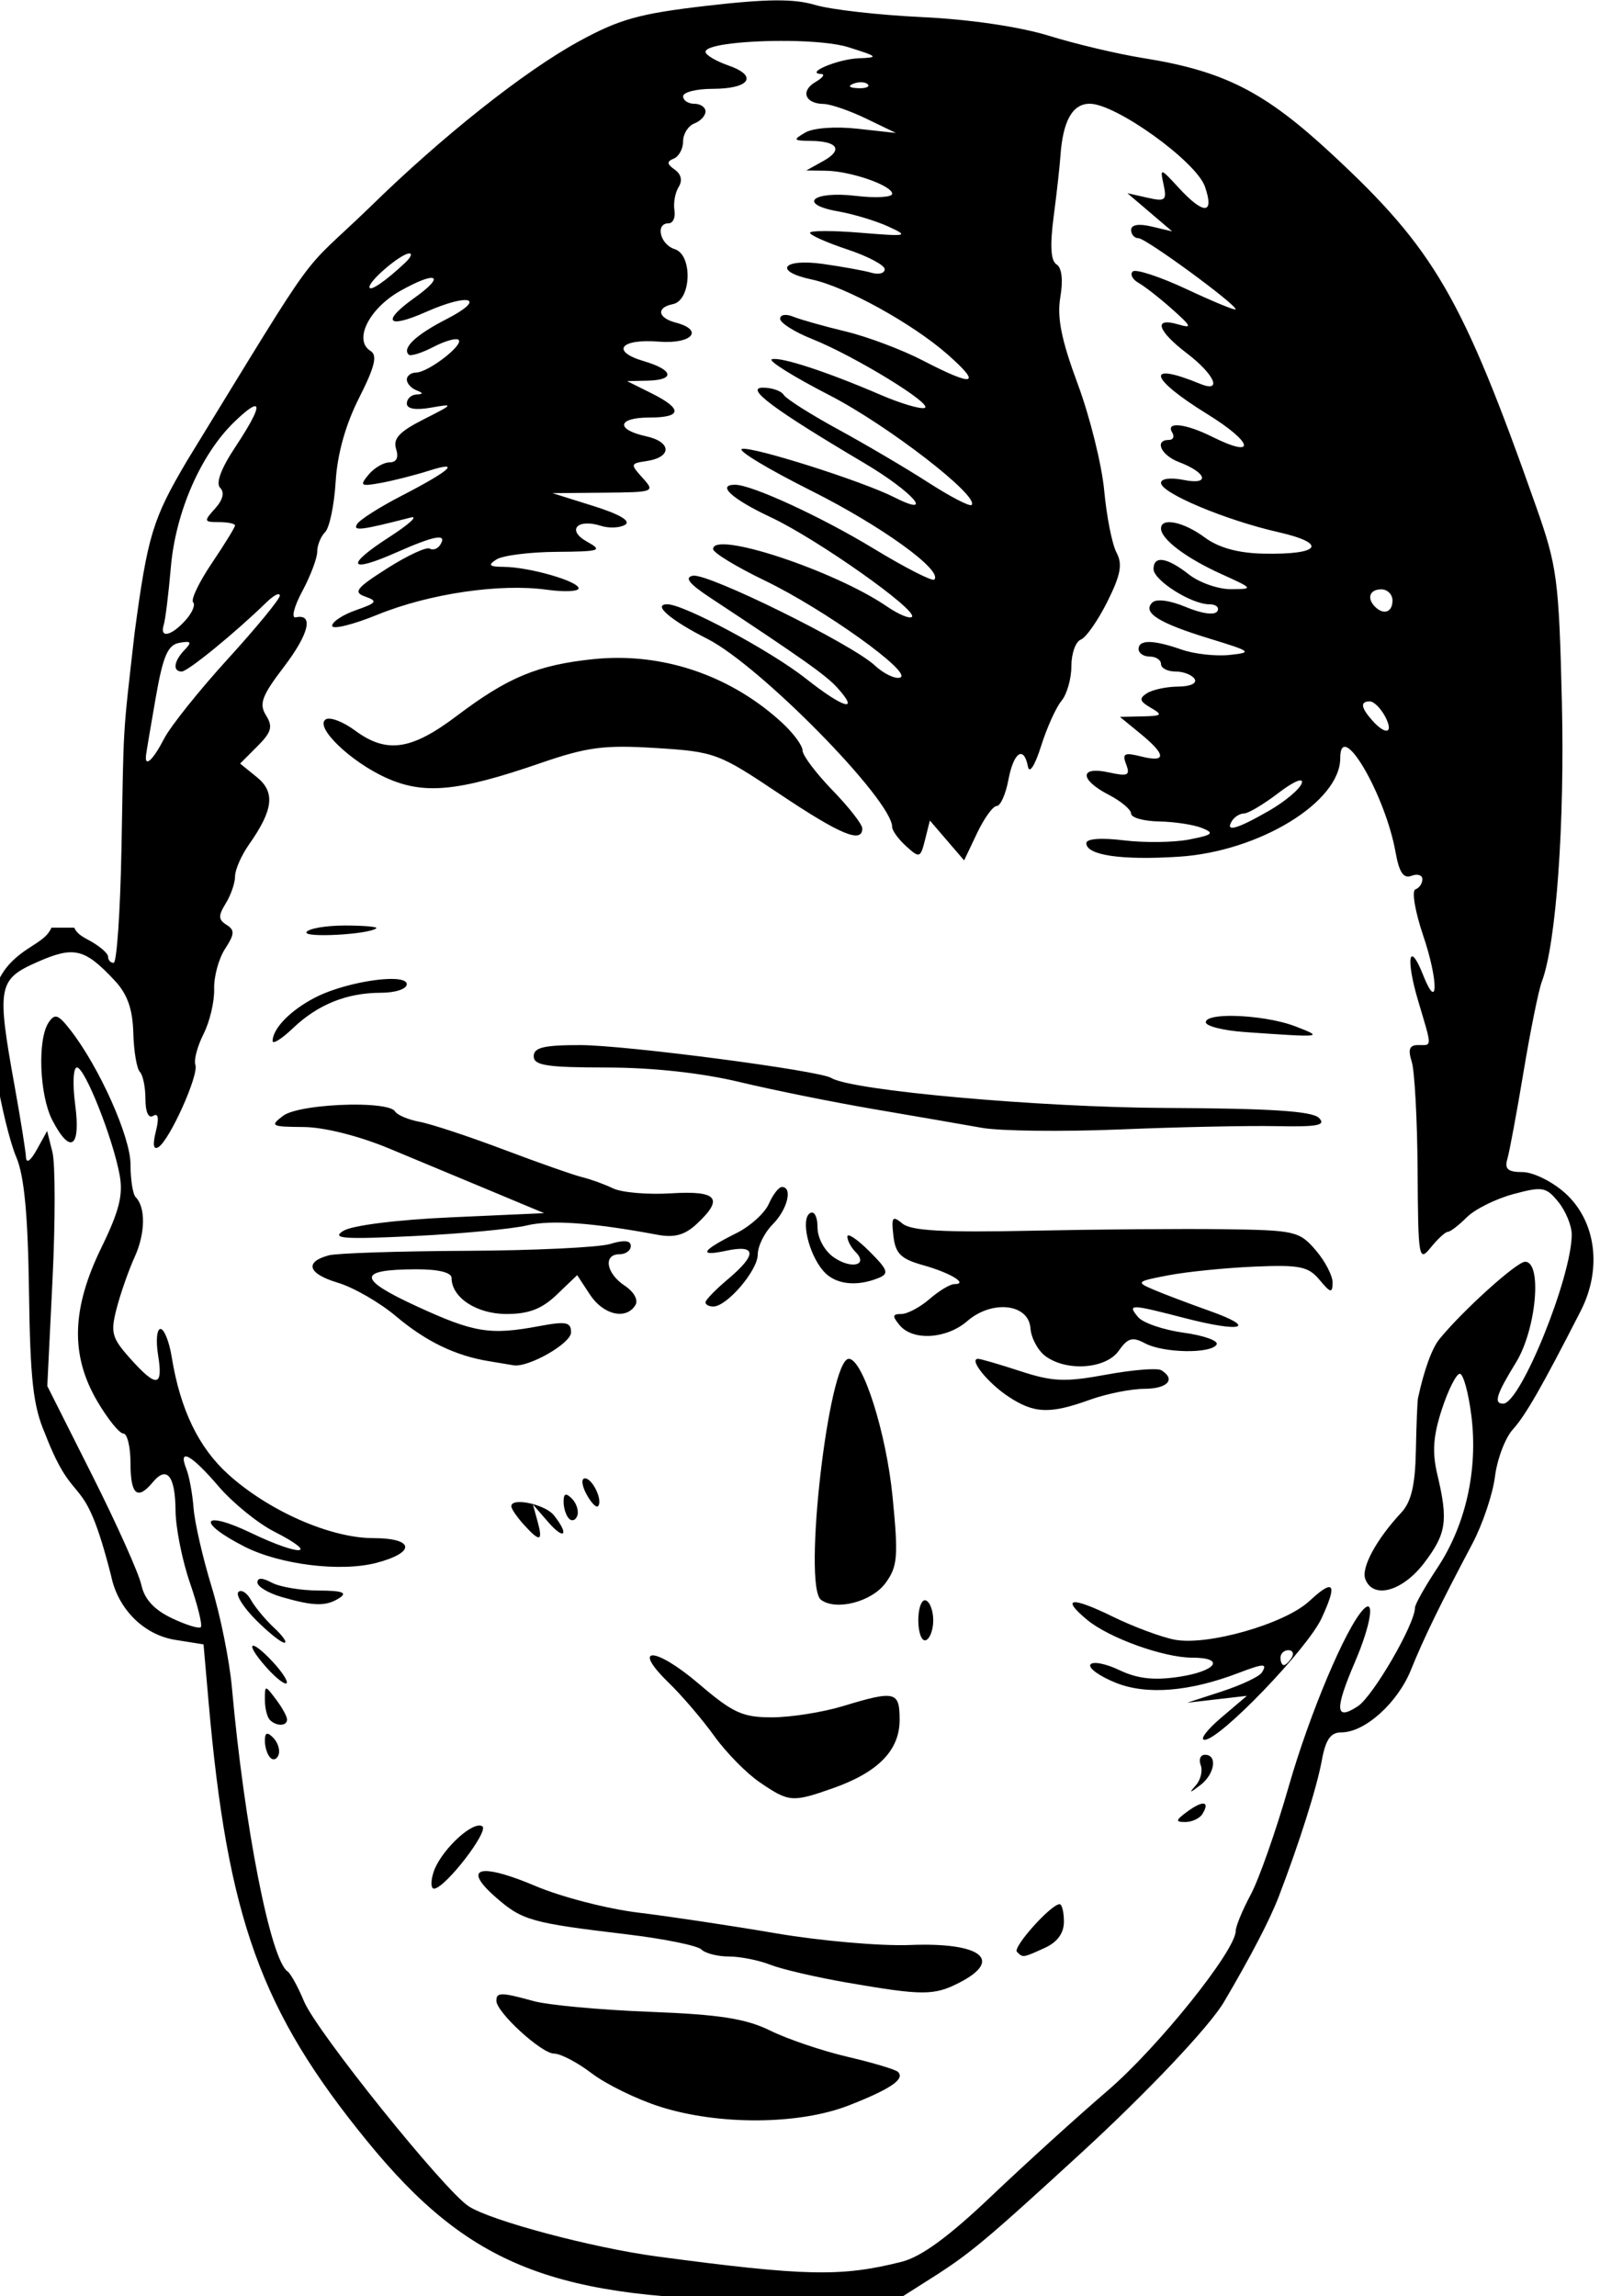 <?xml version="1.0" encoding="UTF-8" standalone="no"?>
<svg
   xmlns:dc="http://purl.org/dc/elements/1.1/"
   xmlns:cc="http://creativecommons.org/ns#"
   xmlns:rdf="http://www.w3.org/1999/02/22-rdf-syntax-ns#"
   xmlns:svg="http://www.w3.org/2000/svg"
   xmlns="http://www.w3.org/2000/svg"
   xmlns:sodipodi="http://sodipodi.sourceforge.net/DTD/sodipodi-0.dtd"
   xmlns:inkscape="http://www.inkscape.org/namespaces/inkscape"
   sodipodi:docname="Brooding man.svg"
   inkscape:version="1.0 (4035a4fb49, 2020-05-01)"
   id="svg2764"
   version="1.1"
   viewBox="0 0 56.778 81.449"
   height="81.449mm"
   width="56.778mm">
  <title
     id="title2827">Brooding man</title>
  <defs
     id="defs2758" />
  <sodipodi:namedview
     inkscape:window-maximized="1"
     inkscape:window-y="-9"
     inkscape:window-x="-9"
     inkscape:window-height="1001"
     inkscape:window-width="1920"
     fit-margin-bottom="0"
     fit-margin-right="0"
     fit-margin-left="0"
     fit-margin-top="0"
     inkscape:guide-bbox="true"
     showguides="true"
     inkscape:snap-global="false"
     showgrid="false"
     inkscape:document-rotation="0"
     inkscape:current-layer="layer1"
     inkscape:document-units="mm"
     inkscape:cy="113.1579"
     inkscape:cx="24.875886"
     inkscape:zoom="1.4"
     inkscape:pageshadow="2"
     inkscape:pageopacity="0.0"
     borderopacity="1.0"
     bordercolor="#666666"
     pagecolor="#ffffff"
     id="base" />
  <g
     transform="translate(203.815,-8.737)"
     id="layer1"
     inkscape:groupmode="layer"
     inkscape:label="Lager 1">
    <path
       sodipodi:nodetypes="sssccccsssccssssccccsssccsssssssssssssscssssssssssssssscccsscccsssscsssssssssssssssssssccsssssssssssssssssssssscccccscsssssssssssscsssscccccsssssssssssssssssssssssssscsssssssssscsssccsssssssssssssssscsssscssssscsssscssssssssscsssssssscssssssssssssssssscsssssssssssssssscsssscccsccsssssssssssscsssssccssssssscsssssssscssssssssssssscsssssssssssssssssscccscsscccsssssssssssssssssssssssssssssssssssssccscssssssssssssssssssscsssssssssssssscsccsssssccsssssssssssccssscccscsssssssscssssccsssssssssssssssssssssssssscssssssssssssssssssssssssssssssssssssssssssssssccsscccsssssssssssssscsssssssssssssscsscccsscccssscscsssssssssssscccccssssssssssssssssssssssssssssssssssscsssssscssssssssscscsssssssscccsssssssssssssssssssssscssssssssssc"
       d="m -665.236,33.021 c -2.26,0.017 -5.171,0.256 -9.201,0.721 -9.049,1.043 -11.709,1.782 -17.193,4.785 -7.3,3.998 -18.322,12.739 -27.92,22.143 -9.968,9.632 -5.949,3.681 -24.539,34.01 -4.58,7.756 -5.252,9.964 -7,23.006 -1.635,14.361 -1.439,11.71 -1.762,29.043 -0.16,8.314 -0.629,15.119 -1.041,15.123 -0.412,0.004 -0.75,-0.369 -0.75,-0.826 0,-0.457 -1.16,-1.45 -2.578,-2.209 -0.995,-0.533 -1.601,-0.91 -1.957,-1.674 h -3.043 c -0.545,1.2 -1.466,1.715 -3.121,2.797 -4.881,3.191 -5.865,7.074 -4.293,16.918 0.659,4.125 1.875,9.075 2.701,11 1.068,2.487 1.56,7.699 1.703,18 0.164,11.838 0.558,15.326 2.145,19 4.193,10.865 5.05,4.097 8.865,19.088 0.909,4.4 4.373,7.855 8.543,8.521 l 3.82,0.611 0.67,7.641 c 2.547,29.054 6.995,41.39 21.207,58.812 13.748,16.854 25.194,21.326 54.59,21.326 h 16.355 l 4.641,-2.943 c 5.175,-3.282 7.248,-5.013 19.951,-16.658 8.933,-8.189 17.295,-17.023 19.24,-20.326 3.595,-6.104 6.15,-11.015 7.322,-14.072 2.757,-7.188 5.108,-14.616 5.773,-18.25 0.513,-2.8 1.177,-3.75 2.617,-3.75 3.146,0 7.527,-3.933 9.318,-8.363 1.725,-4.267 3.875,-8.683 8.209,-16.861 1.377,-2.599 2.746,-6.649 3.041,-9 0.295,-2.351 1.371,-5.197 2.391,-6.322 1.712,-1.889 3.91,-5.728 9.1,-15.883 2.897,-5.668 2.034,-12.07 -2.129,-15.789 -1.713,-1.53 -4.263,-2.781 -5.666,-2.781 -1.96,0 -2.431,-0.406 -2.035,-1.75 0.284,-0.963 1.264,-6.239 2.178,-11.725 0.914,-5.486 2.01,-10.89 2.436,-12.01 1.927,-5.069 3.081,-21.193 2.686,-37.516 -0.395,-16.305 -0.63,-18.08 -3.422,-26 -9.905,-28.092 -13.611,-34.49 -27.385,-47.268 -9.044,-8.39 -14.426,-11.12 -25.373,-12.867 -3.3,-0.527 -8.925,-1.859 -12.5,-2.963 -3.937,-1.215 -10.641,-2.201 -17,-2.5 -5.775,-0.271 -12.208,-1.002 -14.295,-1.623 -1.429,-0.425 -3.038,-0.632 -5.299,-0.615 z m 1.682,5.426 c 3.228,0.041 6.337,0.306 8.025,0.836 4.032,1.266 4.144,1.385 1.387,1.49 -2.765,0.105 -7.268,1.996 -5,2.1 0.55,0.025 0.203,0.509 -0.771,1.076 -2.038,1.186 -1.408,2.895 1.08,2.934 0.93,0.014 3.491,0.894 5.691,1.955 l 4,1.93 -5.137,-0.568 c -2.963,-0.328 -5.924,-0.111 -7,0.514 -1.688,0.981 -1.618,1.086 0.721,1.113 3.642,0.043 4.375,1.207 1.697,2.693 l -2.281,1.268 2.6,0.035 c 3.335,0.045 8.898,1.975 8.898,3.086 0,0.47 -2.19,0.596 -4.865,0.279 -5.808,-0.688 -7.859,1.111 -2.367,2.076 2.053,0.361 5.082,1.276 6.732,2.035 2.804,1.29 2.559,1.343 -3.75,0.824 -3.713,-0.305 -6.75,-0.301 -6.75,0.01 0,0.31 2.25,1.311 5,2.225 2.75,0.913 5,2.106 5,2.648 0,0.543 -0.787,0.757 -1.75,0.477 -0.963,-0.281 -3.887,-0.813 -6.5,-1.182 -5.456,-0.77 -6.717,0.981 -1.5,2.084 4.515,0.954 13.489,5.906 18.166,10.023 4.679,4.119 3.589,4.394 -3.287,0.826 -2.78,-1.442 -7.434,-3.195 -10.342,-3.893 -2.908,-0.698 -6.075,-1.591 -7.037,-1.984 -0.976,-0.399 -1.75,-0.273 -1.75,0.283 0,0.549 1.912,1.761 4.25,2.693 5.717,2.28 16.386,8.812 15.096,9.242 -0.568,0.189 -3.241,-0.608 -5.939,-1.771 -7.132,-3.076 -13.39,-5.12 -14.523,-4.742 -0.543,0.181 2.933,2.347 7.725,4.812 7.799,4.013 20.155,13.554 19.021,14.688 -0.242,0.242 -2.846,-1.108 -5.785,-3.002 -2.939,-1.894 -8.361,-5.088 -12.049,-7.098 -3.688,-2.01 -6.979,-4.094 -7.311,-4.631 -0.332,-0.537 -1.588,-0.973 -2.793,-0.971 -2.468,0.005 1.442,2.914 13.559,10.088 6.512,3.856 9.625,7.412 4,4.57 -4.305,-2.175 -19.129,-6.869 -20.377,-6.453 -0.618,0.206 3.545,2.714 9.252,5.572 9.446,4.732 17.722,10.704 16.512,11.914 -0.265,0.265 -3.902,-1.592 -8.08,-4.129 -7.058,-4.285 -16.352,-8.566 -18.594,-8.566 -2.515,0 -0.421,1.903 4.787,4.352 6.224,2.925 19.755,12.477 18.895,13.338 -0.291,0.291 -1.792,-0.336 -3.336,-1.393 -7.049,-4.825 -23.356,-10.204 -23.283,-7.68 0.014,0.485 3.118,2.374 6.896,4.195 7.967,3.841 19.926,12.406 18.148,12.998 -0.667,0.222 -2.194,-0.509 -3.393,-1.623 -3.106,-2.89 -22.379,-12.393 -24.355,-12.01 -1.176,0.228 -0.522,1.07 2.262,2.906 12.476,8.233 15.556,10.414 17.064,12.08 3.09,3.414 0.833,2.765 -4.18,-1.201 -4.68,-3.703 -16.349,-9.963 -18.572,-9.963 -2.056,0 0.387,2.109 5.359,4.629 7.046,3.571 24.744,21.578 24.744,25.176 0,0.487 0.847,1.65 1.881,2.586 1.789,1.619 1.911,1.577 2.525,-0.871 l 0.645,-2.572 2.295,2.668 2.293,2.666 1.729,-3.641 c 0.95,-2.002 2.135,-3.641 2.635,-3.641 0.499,0 1.203,-1.575 1.564,-3.5 0.698,-3.723 2.066,-4.643 2.621,-1.762 0.193,1.002 0.936,-0.164 1.752,-2.75 0.779,-2.468 2.011,-5.198 2.738,-6.066 0.727,-0.868 1.322,-2.959 1.322,-4.645 0,-1.685 0.568,-3.281 1.262,-3.547 0.694,-0.266 2.292,-2.55 3.553,-5.074 1.792,-3.589 2.06,-5.022 1.229,-6.576 -0.585,-1.093 -1.326,-4.822 -1.646,-8.285 -0.321,-3.463 -1.914,-9.881 -3.541,-14.264 -2.202,-5.933 -2.799,-8.91 -2.336,-11.648 0.388,-2.296 0.198,-3.941 -0.508,-4.377 -0.772,-0.477 -0.896,-2.492 -0.391,-6.352 0.407,-3.11 0.818,-6.779 0.912,-8.154 0.324,-4.705 1.612,-7 3.928,-7 3.506,0 14.247,7.723 15.42,11.088 1.308,3.751 -0.141,3.819 -3.508,0.162 -2.469,-2.682 -2.521,-2.693 -2.023,-0.41 0.457,2.099 0.233,2.279 -2.17,1.738 l -2.68,-0.604 3,2.557 3,2.557 -2.75,-0.652 c -1.739,-0.413 -2.75,-0.246 -2.75,0.455 0,0.61 0.444,1.109 0.988,1.109 0.983,0 13.012,8.801 13.012,9.52 0,0.207 -2.947,-1.004 -6.549,-2.689 -3.602,-1.686 -6.861,-2.754 -7.242,-2.373 -0.381,0.381 -0.022,1.07 0.799,1.531 0.82,0.461 2.842,2.043 4.492,3.514 2.633,2.347 2.725,2.595 0.75,2.02 -3.323,-0.969 -2.735,0.871 1.25,3.91 3.689,2.814 4.761,5.302 1.75,4.062 -7.413,-3.052 -6.881,-0.786 0.949,4.047 6.183,3.816 6.665,6.033 0.66,3.037 -3.578,-1.785 -6.285,-2.076 -5.359,-0.578 0.34,0.55 0.141,1 -0.441,1 -1.992,0 -1.063,2.048 1.344,2.963 3.76,1.429 4.215,3.11 0.648,2.396 -1.776,-0.355 -3.051,-0.191 -3.051,0.393 0,1.355 8.652,4.988 15.678,6.584 6.756,1.534 5.679,3.059 -2.035,2.883 -3.344,-0.076 -5.932,-0.796 -7.785,-2.166 -2.839,-2.099 -5.857,-2.723 -5.857,-1.209 0,1.43 3.32,3.947 8.018,6.078 4.386,1.99 4.416,2.035 1.367,2.057 -1.713,0.012 -4.26,-0.879 -5.658,-1.979 -2.919,-2.296 -4.727,-2.571 -4.727,-0.717 0,1.509 5.075,4.717 7.463,4.717 0.91,0 1.394,0.423 1.074,0.939 -0.343,0.555 -2.061,0.322 -4.191,-0.568 -2.171,-0.907 -3.972,-1.145 -4.52,-0.598 -1.347,1.347 0.869,2.738 7.674,4.82 5.642,1.726 5.801,1.856 2.668,2.189 -1.832,0.195 -4.711,-0.127 -6.398,-0.715 -3.837,-1.338 -5.77,-1.36 -5.77,-0.068 0,0.55 0.675,1 1.5,1 0.825,0 1.5,0.45 1.5,1 0,0.55 0.874,1 1.941,1 1.067,0 2.219,0.45 2.559,1 0.355,0.575 -0.576,1.007 -2.191,1.016 -1.545,0.008 -3.424,0.405 -4.178,0.883 -1.106,0.701 -1.01,1.076 0.5,1.953 1.652,0.96 1.52,1.096 -1.131,1.154 l -3,0.066 2.75,2.252 c 3.471,2.842 3.501,3.902 0.086,3.045 -2.246,-0.564 -2.561,-0.397 -2.002,1.061 0.567,1.478 0.229,1.634 -2.336,1.07 -3.933,-0.864 -3.931,0.966 0.002,3 1.65,0.853 3,1.99 3,2.525 0,0.536 1.688,1.006 3.75,1.045 2.063,0.039 4.65,0.435 5.75,0.881 1.694,0.686 1.43,0.92 -1.725,1.535 -2.048,0.399 -5.986,0.45 -8.75,0.113 -3.052,-0.372 -5.025,-0.224 -5.025,0.375 0,1.62 4.695,2.308 12.391,1.814 10.752,-0.69 21.609,-7.319 21.609,-13.193 0,-5.416 6.024,4.832 7.412,12.609 0.481,2.693 1.061,3.551 2.125,3.143 0.805,-0.309 1.463,-0.102 1.463,0.461 0,0.563 -0.421,1.174 -0.936,1.357 -0.515,0.183 -0.044,2.968 1.047,6.189 2.045,6.031 2.027,10.41 -0.019,5.256 -1.877,-4.728 -2.351,-2.23 -0.658,3.471 1.901,6.401 1.9,5.918 0,5.918 -1.167,0 -1.387,0.571 -0.859,2.232 0.39,1.228 0.743,7.793 0.785,14.59 0.073,11.773 0.157,12.259 1.77,10.268 0.931,-1.15 1.959,-2.09 2.283,-2.09 0.324,0 1.466,-0.876 2.537,-1.947 1.071,-1.071 3.867,-2.464 6.213,-3.096 3.924,-1.057 4.409,-0.973 6.053,1.057 0.983,1.214 1.785,3.171 1.783,4.348 -0.011,5.726 -6.87,22.639 -9.182,22.639 -1.302,0 -0.919,-1.229 1.711,-5.5 2.726,-4.427 3.551,-13.505 1.225,-13.494 -1.12,0.005 -8.346,6.523 -11.461,10.34 -1.01,1.237 -2.046,4.084 -2.877,7.904 -0.09,0.412 -0.218,3.589 -0.287,7.061 -0.091,4.607 -0.619,6.842 -1.955,8.275 -3.353,3.6 -5.397,7.382 -4.812,8.906 1.047,2.728 4.992,1.633 7.893,-2.189 2.965,-3.908 3.219,-5.624 1.752,-11.803 -0.714,-3.008 -0.563,-5.178 0.605,-8.75 0.855,-2.612 1.934,-4.75 2.4,-4.75 0.466,0 1.164,2.531 1.551,5.625 0.904,7.237 -0.753,14.63 -4.572,20.387 -1.637,2.468 -2.98,4.854 -2.982,5.301 -0.012,2.213 -5.606,11.851 -7.66,13.197 -3.037,1.99 -3.123,0.475 -0.344,-6.01 2.102,-4.905 2.683,-8.612 1.088,-6.951 -2.34,2.437 -7.198,13.957 -9.988,23.684 -1.693,5.903 -3.984,12.423 -5.09,14.486 -1.106,2.063 -2.01,4.25 -2.01,4.859 0,2.622 -10.407,15.592 -17.158,21.383 -4.038,3.464 -11.045,9.821 -15.57,14.125 -5.712,5.432 -9.381,8.115 -12,8.777 -8.095,2.044 -12.921,1.94 -32.77,-0.711 -8.611,-1.15 -22.23,-4.776 -25.213,-6.713 -3.28,-2.129 -20.366,-23.387 -22.055,-27.439 -0.802,-1.925 -1.79,-3.725 -2.197,-4 -2.282,-1.541 -5.793,-19.438 -7.459,-38.018 -0.321,-3.584 -1.547,-9.659 -2.723,-13.5 -1.176,-3.841 -2.258,-8.557 -2.406,-10.482 -0.148,-1.925 -0.582,-4.287 -0.965,-5.25 -1.166,-2.931 0.64,-1.966 4.279,2.285 1.899,2.219 5.247,4.949 7.441,6.068 6.285,3.206 3.62,3.405 -3.008,0.225 -6.634,-3.184 -7.497,-1.541 -0.945,1.801 4.76,2.428 12.905,3.432 17.682,2.18 5.318,-1.395 5.08,-3.309 -0.412,-3.309 -5.736,0 -13.996,-3.628 -19.426,-8.533 -3.982,-3.598 -6.433,-8.683 -7.576,-15.717 -0.335,-2.062 -1.009,-3.75 -1.5,-3.75 -0.491,0 -0.637,1.575 -0.324,3.5 0.699,4.305 -0.205,4.409 -3.756,0.432 -2.459,-2.755 -2.641,-3.445 -1.775,-6.75 0.53,-2.025 1.615,-5.107 2.408,-6.848 1.422,-3.12 1.475,-6.621 0.121,-7.975 -0.381,-0.381 -0.691,-2.354 -0.691,-4.385 -10e-6,-3.678 -4.172,-13.007 -8.039,-17.975 -1.649,-2.118 -2.099,-2.271 -2.939,-1 -1.503,2.273 -1.215,9.725 0.504,13.049 2.413,4.666 3.833,3.717 3.068,-2.049 -0.368,-2.772 -0.264,-5 0.232,-5 1.05,0 4.773,9.352 5.709,14.34 0.507,2.701 -0.026,4.838 -2.443,9.793 -3.986,8.171 -4.154,14.382 -0.551,20.529 1.398,2.386 2.973,4.338 3.5,4.338 0.527,0 0.959,1.8 0.959,4 0,4.207 0.932,4.991 2.99,2.512 1.877,-2.261 3.003,-0.853 3.041,3.797 0.018,2.305 0.886,6.661 1.928,9.68 1.042,3.019 1.697,5.688 1.455,5.93 -0.242,0.242 -1.997,-0.303 -3.9,-1.211 -2.348,-1.12 -3.653,-2.543 -4.057,-4.428 -0.327,-1.528 -3.294,-8.148 -6.596,-14.709 l -6.004,-11.93 0.699,-14.244 c 0.384,-7.834 0.378,-15.514 -0.012,-17.068 l -0.709,-2.826 -1.383,2.498 c -0.839,1.516 -1.41,1.91 -1.453,1 -0.039,-0.825 -0.721,-5.1 -1.516,-9.5 -2.405,-13.313 -2.231,-14.283 3.002,-16.598 4.942,-2.186 6.362,-1.852 10.389,2.453 1.705,1.823 2.411,3.802 2.5,7.01 0.068,2.458 0.463,4.806 0.875,5.219 0.412,0.412 0.75,2.052 0.75,3.643 0,1.748 0.411,2.637 1.039,2.248 0.681,-0.421 0.803,0.3 0.354,2.09 -0.445,1.774 -0.325,2.511 0.344,2.098 1.509,-0.932 5.435,-9.662 4.951,-11.01 -0.228,-0.634 0.264,-2.495 1.094,-4.135 0.83,-1.64 1.467,-4.34 1.418,-6 -0.05,-1.66 0.608,-4.086 1.461,-5.393 1.288,-1.974 1.321,-2.52 0.195,-3.221 -1.1,-0.685 -1.12,-1.223 -0.105,-2.859 0.687,-1.109 1.25,-2.742 1.25,-3.627 -10e-6,-0.885 0.839,-2.804 1.867,-4.264 3.265,-4.638 3.54,-7.003 1.047,-9.021 l -2.236,-1.812 2.309,-2.309 c 1.895,-1.895 2.102,-2.637 1.158,-4.148 -0.959,-1.536 -0.563,-2.611 2.393,-6.482 3.372,-4.418 4.031,-7.175 1.584,-6.631 -0.62,0.138 -0.226,-1.43 0.875,-3.484 1.101,-2.055 2.004,-4.44 2.004,-5.301 0,-0.861 0.477,-2.044 1.062,-2.629 0.585,-0.585 1.219,-3.625 1.408,-6.754 0.223,-3.696 1.322,-7.62 3.135,-11.203 2.12,-4.19 2.487,-5.703 1.533,-6.293 -2.317,-1.432 -0.205,-5.681 3.998,-8.043 4.85,-2.726 6.158,-2.102 1.92,0.916 -4.505,3.208 -3.718,4.222 1.49,1.918 5.92,-2.619 8.204,-1.834 2.77,0.951 -4.095,2.099 -5.967,3.856 -5.066,4.756 0.248,0.248 1.735,-0.215 3.305,-1.029 1.569,-0.814 3.093,-1.241 3.385,-0.949 0.691,0.691 -4.063,4.344 -5.689,4.373 -0.688,0.012 -1.25,0.433 -1.25,0.938 -10e-6,0.504 0.562,1.144 1.25,1.422 1,0.403 1,0.521 0,0.584 -0.688,0.043 -1.25,0.584 -1.25,1.203 -10e-6,0.721 1.168,0.917 3.25,0.549 3.102,-0.549 3.055,-0.477 -1.006,1.574 -3.237,1.635 -4.117,2.581 -3.682,3.951 0.37,1.167 0.064,1.801 -0.873,1.801 -0.795,0 -2.061,0.743 -2.814,1.65 -1.231,1.484 -1.068,1.594 1.627,1.107 1.648,-0.297 4.542,-1.031 6.43,-1.631 4.432,-1.409 2.944,-0.048 -3.691,3.377 -2.892,1.493 -5.546,3.182 -5.898,3.752 -0.607,0.982 0.495,0.848 7.158,-0.865 1.1,-0.283 -0.183,0.894 -2.852,2.613 -5.937,3.826 -5.476,4.898 0.895,2.08 5.201,-2.301 6.896,-2.606 5.945,-1.068 -0.345,0.559 -0.981,0.798 -1.412,0.531 -0.432,-0.267 -2.989,0.917 -5.682,2.629 -4.195,2.666 -4.617,3.21 -2.947,3.801 1.692,0.598 1.527,0.836 -1.25,1.805 -1.759,0.613 -3.197,1.556 -3.197,2.096 -10e-6,0.54 2.747,-0.133 6.105,-1.498 6.916,-2.81 16.356,-4.198 22.645,-3.33 2.337,0.323 4.25,0.238 4.25,-0.186 0,-0.949 -6.599,-2.845 -10,-2.873 -1.982,-0.017 -2.189,-0.222 -1,-0.99 0.825,-0.533 4.425,-0.992 8,-1.02 5.938,-0.046 6.292,-0.165 4.113,-1.373 -2.74,-1.519 -1.306,-3.121 1.887,-2.107 1.09,0.346 2.548,0.278 3.24,-0.15 0.802,-0.496 -0.739,-1.404 -4.24,-2.502 l -5.5,-1.725 6.904,-0.062 c 6.744,-0.06 6.865,-0.106 5.168,-1.98 -1.663,-1.837 -1.641,-1.934 0.516,-2.25 3.426,-0.502 3.404,-2.563 -0.037,-3.318 -4.148,-0.911 -3.863,-2.512 0.447,-2.512 4.374,0 4.463,-1.157 0.25,-3.254 l -3.25,-1.619 2.75,-0.062 c 3.729,-0.087 3.47,-1.439 -0.5,-2.607 -4.482,-1.319 -3.174,-3.031 2,-2.617 4.438,0.355 6.111,-1.541 2.25,-2.551 -2.413,-0.631 -2.623,-2.02 -0.371,-2.467 2.477,-0.491 2.685,-6.587 0.252,-7.359 -1.977,-0.627 -2.647,-3.463 -0.818,-3.463 0.584,0 0.934,-0.787 0.775,-1.75 -0.158,-0.962 0.095,-2.362 0.564,-3.111 0.537,-0.857 0.342,-1.719 -0.525,-2.326 -1.066,-0.746 -1.094,-1.08 -0.127,-1.473 0.688,-0.279 1.25,-1.321 1.25,-2.316 0,-0.995 0.675,-2.068 1.5,-2.385 0.825,-0.317 1.5,-1.04 1.5,-1.607 0,-0.567 -0.675,-1.031 -1.5,-1.031 -0.825,0 -1.5,-0.45 -1.5,-1 0,-0.55 1.774,-1 3.941,-1 4.985,0 6.159,-1.72 2.133,-3.123 -1.691,-0.59 -3.074,-1.413 -3.074,-1.828 0,-0.975 5.708,-1.527 11.088,-1.459 z m 9.828,5.533 c 0.347,0.014 0.646,0.107 0.812,0.273 0.332,0.332 -0.258,0.567 -1.312,0.523 -1.165,-0.048 -1.401,-0.284 -0.604,-0.604 0.361,-0.144 0.756,-0.208 1.104,-0.193 z m -60.596,22.91 c 0.452,-0.018 0.225,0.529 -0.504,1.217 -2.657,2.506 -4.816,3.979 -4.816,3.283 0,-0.892 4.212,-4.455 5.32,-4.5 z m -20.641,20.453 c 0.611,0.01 -0.275,1.897 -2.658,5.49 -1.898,2.86 -2.623,4.822 -2.01,5.436 0.614,0.614 0.367,1.615 -0.682,2.773 -1.537,1.698 -1.504,1.814 0.514,1.814 1.185,0 2.156,0.202 2.156,0.449 0,0.247 -1.399,2.523 -3.109,5.057 -1.71,2.534 -2.834,4.884 -2.498,5.221 0.336,0.336 -0.133,1.434 -1.045,2.441 h -0.002 c -1.903,2.103 -3.469,2.419 -2.889,0.582 0.217,-0.688 0.645,-4.154 0.951,-7.703 0.64,-7.429 4.042,-15.19 8.557,-19.516 1.443,-1.382 2.348,-2.051 2.715,-2.045 z m 150.82,24.514 c 0.825,0 1.5,0.675 1.5,1.5 0,1.562 -1.183,1.983 -2.334,0.832 -1.151,-1.151 -0.728,-2.332 0.834,-2.332 z m -147.643,0.652 c 0.091,0.012 0.143,0.072 0.143,0.188 0,0.462 -3.135,4.279 -6.965,8.48 -3.83,4.202 -7.667,8.999 -8.525,10.66 -1.48,2.862 -2.605,3.911 -2.432,2.27 0.043,-0.412 0.63,-3.9 1.305,-7.748 0.982,-5.606 1.614,-7.065 3.172,-7.346 1.572,-0.283 1.706,-0.101 0.695,0.947 -1.45,1.505 -1.633,2.896 -0.381,2.896 0.806,0 7.152,-5.18 11.332,-9.25 0.741,-0.722 1.382,-1.132 1.656,-1.098 z m 45.551,8.521 c -1.142,-0.005 -2.289,0.05 -3.436,0.17 -7.47,0.781 -11.429,2.426 -18.258,7.582 -6.124,4.624 -9.415,5.096 -13.66,1.957 -1.575,-1.165 -3.328,-1.833 -3.895,-1.482 -1.574,0.973 3.289,5.673 8.111,7.84 5.039,2.264 9.572,1.831 20.596,-1.969 6.294,-2.169 8.553,-2.465 15.5,-2.031 7.88,0.492 8.393,0.684 16.535,6.135 8.16,5.463 11.098,6.686 11.098,4.625 0,-0.549 -1.8,-2.852 -4,-5.119 -2.2,-2.267 -4,-4.659 -4,-5.314 0,-0.656 -1.237,-2.33 -2.75,-3.721 -6.072,-5.582 -13.846,-8.637 -21.842,-8.672 z m 100.557,5.826 c 0.531,0 1.446,0.9 2.035,2 1.227,2.293 0.108,2.615 -1.75,0.504 -1.499,-1.702 -1.59,-2.504 -0.285,-2.504 z m -9.369,10.578 c 0.068,-0.008 0.125,-0.005 0.17,0.01 0.119,0.039 0.153,0.159 0.084,0.365 -0.264,0.793 -2.252,2.458 -4.416,3.701 -4.29,2.464 -5.895,2.901 -4.934,1.346 0.34,-0.55 1.071,-1 1.625,-1 0.554,0 2.627,-1.235 4.605,-2.744 1.349,-1.029 2.388,-1.623 2.865,-1.678 z m -127.871,19.422 c -2.534,0 -4.851,0.394 -5.148,0.875 -0.498,0.806 8.397,0.322 9.34,-0.508 0.229,-0.202 -1.657,-0.367 -4.191,-0.367 z m 6.273,7.148 c -2.668,-0.016 -7.388,1.001 -10.266,2.488 -3.281,1.695 -5.643,4.099 -5.701,5.801 -0.018,0.515 1.206,-0.245 2.719,-1.688 3.338,-3.185 7.232,-4.75 11.814,-4.75 1.897,0 3.436,-0.509 3.436,-1.137 0,-0.487 -0.789,-0.708 -2.002,-0.715 z m 112.789,4.947 c -0.372,-0.007 -0.729,-0.006 -1.064,0.006 -1.608,0.056 -2.723,0.328 -2.723,0.846 0,0.521 2.363,1.112 5.25,1.314 10.444,0.731 10.586,0.716 6.75,-0.762 -2.229,-0.858 -5.607,-1.355 -8.213,-1.404 z m -87.537,3.908 c -4.891,-0.004 -6.25,0.322 -6.25,1.496 0,1.23 1.753,1.5 9.75,1.506 6.182,0.004 12.713,0.718 17.848,1.949 4.454,1.068 12.554,2.702 18,3.631 5.446,0.929 11.927,2.05 14.402,2.49 2.475,0.44 10.8,0.539 18.5,0.219 7.7,-0.32 17.126,-0.519 20.947,-0.441 5.549,0.113 6.696,-0.111 5.699,-1.107 -0.904,-0.904 -6.538,-1.269 -20.447,-1.328 -16.974,-0.072 -42.122,-2.324 -44.861,-4.018 -1.608,-0.994 -27.57,-4.392 -33.588,-4.396 z m -30.92,7.975 c -3.622,0.062 -7.717,0.604 -8.889,1.49 -1.798,1.36 -1.598,1.471 2.705,1.5 2.772,0.019 7.411,1.18 11.5,2.879 3.769,1.566 9.978,4.153 13.799,5.75 l 6.947,2.902 -12.447,0.559 c -7.294,0.327 -13.273,1.079 -14.445,1.814 -1.646,1.033 0.038,1.154 9.5,0.691 6.325,-0.309 13.11,-0.948 15.078,-1.42 3.225,-0.773 8.771,-0.376 17.5,1.25 2.265,0.422 3.652,0.039 5.25,-1.449 3.677,-3.425 2.785,-4.484 -3.455,-4.096 -3.097,0.193 -6.585,-0.107 -7.752,-0.666 -1.167,-0.559 -3.021,-1.233 -4.121,-1.496 -1.1,-0.263 -5.825,-1.922 -10.5,-3.688 -4.675,-1.766 -9.742,-3.44 -11.262,-3.721 -1.519,-0.281 -3.01,-0.908 -3.311,-1.395 -0.348,-0.563 -2.24,-0.849 -4.584,-0.902 -0.488,-0.011 -0.996,-0.013 -1.514,-0.004 z m 57.906,11.021 c -0.42,0 -1.207,1.013 -1.75,2.25 -0.543,1.238 -2.485,2.998 -4.316,3.912 -4.701,2.347 -5.201,3.185 -1.42,2.375 4.101,-0.878 4.19,0.493 0.25,3.809 -1.65,1.388 -3,2.779 -3,3.09 0,0.31 0.47,0.564 1.045,0.564 1.822,0 5.955,-4.827 5.955,-6.955 0,-1.125 0.9,-2.945 2,-4.045 1.973,-1.973 2.721,-5 1.236,-5 z m 3.967,3.424 c -0.066,0.009 -0.136,0.034 -0.207,0.078 -1.277,0.789 -0.196,5.459 1.793,7.748 1.553,1.787 4.391,2.145 7.385,0.93 1.446,-0.587 1.275,-1.078 -1.25,-3.596 -1.609,-1.604 -2.924,-2.483 -2.924,-1.951 0,0.532 0.488,1.457 1.086,2.055 1.791,1.791 -0.564,2.366 -2.924,0.713 -1.237,-0.867 -2.162,-2.584 -2.162,-4.016 0,-1.242 -0.332,-2.021 -0.797,-1.961 z m 11.123,0.832 c -0.35,0.012 -0.344,0.688 -0.162,2.273 0.275,2.397 0.99,3.1 4.004,3.943 3.628,1.015 6.112,2.527 4.152,2.527 -0.558,0 -2.052,0.9 -3.32,2 -1.268,1.1 -2.967,2 -3.775,2 -1.193,0 -1.235,0.282 -0.225,1.5 1.768,2.13 6.282,1.856 9.055,-0.549 3.32,-2.879 8.227,-2.329 8.461,0.947 0.094,1.32 1.004,3.007 2.02,3.75 2.864,2.094 8.106,1.702 9.812,-0.734 1.197,-1.709 1.828,-1.89 3.49,-1 2.461,1.317 8.827,1.436 9.604,0.18 0.308,-0.498 -1.668,-1.213 -4.391,-1.588 -2.723,-0.374 -5.478,-1.317 -6.123,-2.094 -1.471,-1.772 -1.069,-1.763 6.271,0.139 7.646,1.981 9.81,1.34 3.285,-0.975 -2.741,-0.972 -6.109,-2.249 -7.484,-2.836 -2.391,-1.02 -2.305,-1.103 2,-1.924 2.475,-0.472 7.65,-0.993 11.5,-1.158 6.071,-0.261 7.228,-0.027 8.727,1.77 1.48,1.774 1.731,1.828 1.75,0.377 0.012,-0.932 -1.008,-2.891 -2.268,-4.355 -2.177,-2.531 -2.783,-2.67 -12.25,-2.799 -5.478,-0.075 -17.063,0.016 -25.744,0.201 -11.81,0.252 -16.174,0.012 -17.334,-0.951 -0.506,-0.42 -0.845,-0.652 -1.055,-0.645 z m -36.393,3.008 c -0.429,0.028 -0.989,0.147 -1.684,0.359 -1.512,0.462 -10.175,0.877 -19.25,0.92 -9.075,0.043 -17.375,0.316 -18.445,0.605 -3.307,0.895 -2.788,2.466 1.213,3.664 2.103,0.63 5.602,2.644 7.777,4.477 4.019,3.386 7.949,5.288 12.455,6.027 1.375,0.226 2.853,0.472 3.283,0.547 1.983,0.345 7.717,-2.925 7.717,-4.4 0,-1.386 -0.655,-1.516 -4.25,-0.844 -6.615,1.238 -8.725,0.894 -16.484,-2.684 -7.911,-3.646 -7.915,-4.895 -0.016,-4.92 2.972,-0.01 4.75,0.423 4.75,1.156 0,2.626 3.352,4.828 7.35,4.828 2.989,0 4.747,-0.677 6.756,-2.602 l 2.715,-2.602 1.705,2.602 c 1.784,2.723 4.84,3.435 6.086,1.42 0.426,-0.689 -0.174,-1.779 -1.441,-2.621 -2.488,-1.652 -2.894,-4.197 -0.67,-4.197 0.825,0 1.5,-0.5 1.5,-1.109 0,-0.466 -0.351,-0.674 -1.066,-0.627 z m 30.26,15.736 c -2.685,0 -6.192,30.426 -3.719,32.26 2.027,1.503 6.82,0.251 8.646,-2.26 1.614,-2.218 1.72,-3.516 0.938,-11.5 -0.842,-8.587 -3.985,-18.5 -5.865,-18.5 z m 17.318,0 c -1.307,0 1.286,3.229 4.064,5.061 3.451,2.275 5.533,2.352 10.924,0.41 2.2,-0.792 5.462,-1.447 7.25,-1.455 3.132,-0.015 4.28,-1.262 2.293,-2.49 -0.527,-0.325 -3.85,-0.058 -7.387,0.594 -5.489,1.011 -7.171,0.944 -11.482,-0.467 -2.778,-0.909 -5.326,-1.652 -5.662,-1.652 z m -52.654,16 c -0.511,0 -0.427,0.938 0.188,2.086 0.614,1.147 1.315,1.886 1.559,1.643 0.7,-0.7 -0.718,-3.729 -1.746,-3.729 z m -2.455,2.189 c -0.286,-0.068 -0.402,0.24 -0.402,0.943 0,0.843 0.327,1.863 0.729,2.264 0.401,0.401 0.902,0.211 1.113,-0.422 0.211,-0.632 -0.119,-1.65 -0.73,-2.262 -0.306,-0.306 -0.537,-0.483 -0.709,-0.523 z m -6.502,0.988 c -0.542,0.035 -0.9,0.207 -0.9,0.555 0,0.335 0.744,1.434 1.654,2.439 2.177,2.405 2.611,2.306 1.859,-0.422 l -0.619,-2.25 2.053,2.361 c 2.174,2.5 2.844,1.718 0.771,-0.9 -0.736,-0.93 -2.787,-1.661 -4.221,-1.775 -0.215,-0.017 -0.417,-0.019 -0.598,-0.008 z m -34.414,10.266 c -0.324,-0.005 -0.486,0.159 -0.486,0.492 0,0.554 1.463,1.429 3.25,1.945 4.334,1.251 5.959,1.277 7.75,0.119 1.097,-0.709 0.339,-0.973 -2.816,-0.984 -2.374,-0.008 -5.186,-0.481 -6.25,-1.051 -0.64,-0.342 -1.124,-0.517 -1.447,-0.521 z m 142.92,1.127 c -0.462,0.086 -1.313,0.715 -2.562,1.873 -3.286,3.047 -13.677,6.008 -18.051,5.145 -1.812,-0.358 -5.523,-1.743 -8.25,-3.078 -5.569,-2.728 -7.019,-2.549 -3.436,0.424 2.927,2.429 10.252,5.066 14.07,5.066 4.519,0 3.254,1.812 -1.793,2.568 -3.336,0.5 -5.541,0.25 -7.961,-0.904 -1.841,-0.878 -3.587,-1.209 -3.879,-0.736 -0.292,0.473 1.252,1.573 3.432,2.445 4.097,1.639 9.809,1.185 16.338,-1.301 3.476,-1.324 3.967,-1.337 3.195,-0.088 -0.335,0.541 -2.723,1.674 -5.309,2.518 l -4.701,1.533 4,-0.463 4,-0.463 -3.463,2.945 c -1.904,1.62 -2.894,2.945 -2.199,2.945 2.053,0 13.772,-12.178 15.672,-16.285 1.353,-2.924 1.666,-4.288 0.896,-4.145 z m -145.605,0.512 c -0.133,-0.006 -0.252,0.035 -0.348,0.131 -0.383,0.383 0.673,2.068 2.348,3.742 1.675,1.675 3.39,3.045 3.811,3.045 0.421,0 -0.194,-0.893 -1.365,-1.984 -1.172,-1.092 -2.572,-2.776 -3.113,-3.742 -0.406,-0.725 -0.932,-1.174 -1.332,-1.191 z m 91.498,1.246 c -0.455,0.129 -0.799,1.228 -0.799,2.672 0,1.65 0.45,2.849 1,2.666 0.55,-0.183 1,-1.383 1,-2.666 0,-1.283 -0.45,-2.483 -1,-2.666 -0.069,-0.023 -0.136,-0.024 -0.201,-0.006 z m -89.852,6.07 c -0.422,-0.021 0.082,1.026 1.752,2.9 1.252,1.406 2.471,2.363 2.709,2.125 0.238,-0.238 -0.621,-1.553 -1.908,-2.924 -1.335,-1.421 -2.225,-2.085 -2.553,-2.102 z m 138.611,0.602 c 0.582,0 0.781,0.45 0.441,1 -0.34,0.55 -0.816,1 -1.059,1 -0.243,0 -0.441,-0.45 -0.441,-1 0,-0.55 0.476,-1 1.059,-1 z m -85.08,0.691 c -0.915,-0.031 -0.459,1.183 2.1,3.666 1.78,1.728 4.529,4.943 6.107,7.143 1.579,2.2 4.319,4.986 6.092,6.191 3.921,2.668 4.354,2.703 9.818,0.775 6.042,-2.132 8.904,-5.07 8.904,-9.141 0,-3.822 -0.582,-3.964 -7.592,-1.838 -2.7,0.819 -6.961,1.494 -9.469,1.5 -3.965,0.009 -5.249,-0.577 -9.838,-4.494 -2.924,-2.496 -5.208,-3.772 -6.123,-3.803 z m -51.787,4.443 c -0.186,0.011 -0.191,0.51 -0.191,1.508 0,1.113 0.299,2.325 0.666,2.691 0.898,0.899 2.342,0.846 2.303,-0.084 -0.018,-0.412 -0.693,-1.624 -1.5,-2.691 -0.723,-0.956 -1.091,-1.434 -1.277,-1.424 z m 0.211,6.055 c -0.286,-0.068 -0.402,0.24 -0.402,0.943 0,0.843 0.327,1.863 0.729,2.264 0.401,0.401 0.902,0.211 1.113,-0.422 0.211,-0.632 -0.119,-1.65 -0.73,-2.262 -0.306,-0.306 -0.537,-0.483 -0.709,-0.523 z m 125.49,2.811 c -0.608,0 -0.869,0.619 -0.578,1.377 0.291,0.758 0.002,1.975 -0.643,2.703 -0.971,1.097 -0.872,1.096 0.578,-0.002 1.949,-1.475 2.359,-4.078 0.643,-4.078 z m -0.16,6.539 c -0.367,-0.065 -1.128,0.277 -2.176,1.043 -1.622,1.186 -1.672,1.418 -0.307,1.418 0.898,0 1.929,-0.48 2.291,-1.066 0.53,-0.858 0.558,-1.33 0.191,-1.395 z m -96.898,2.936 c -1.539,-0.19 -5.422,3.602 -6.262,6.275 h -0.002 c -0.388,1.238 -0.338,2.213 0.111,2.166 1.553,-0.161 7.396,-7.751 6.428,-8.35 -0.08,-0.05 -0.173,-0.079 -0.275,-0.092 z m 0.646,6.092 c -1.505,0.056 -1.138,1.258 1.441,3.51 3.552,3.102 4.695,3.423 17.578,4.961 4.95,0.591 9.427,1.5 9.949,2.02 0.523,0.519 2.181,0.943 3.686,0.943 1.504,0 4.002,0.497 5.551,1.104 1.548,0.607 6.189,1.685 10.314,2.396 10.128,1.748 11.623,1.746 15.049,-0.025 5.898,-3.05 2.786,-5.395 -6.656,-5.014 -3.909,0.158 -12.009,-0.55 -18,-1.572 -5.991,-1.022 -14.268,-2.267 -18.393,-2.764 -4.125,-0.497 -10.322,-2.1 -13.77,-3.562 -3.276,-1.389 -5.58,-2.039 -6.75,-1.996 z m 76.941,4.434 c -1.148,0 -6.317,5.771 -5.711,6.377 0.809,0.809 0.772,0.816 3.742,-0.537 1.673,-0.762 2.547,-1.963 2.547,-3.5 0,-1.287 -0.261,-2.34 -0.578,-2.34 z m -74.557,12.064 c -0.705,-0.007 -0.865,0.28 -0.865,0.857 0,1.543 6.047,7.078 7.732,7.078 0.868,0 3.14,1.19 5.049,2.646 1.909,1.456 6.003,3.458 9.096,4.447 7.872,2.518 18.667,2.447 25.336,-0.166 5.579,-2.186 7.533,-3.516 6.572,-4.477 -0.32,-0.32 -3.349,-1.227 -6.73,-2.016 -3.382,-0.789 -8.04,-2.364 -10.352,-3.5 -3.306,-1.625 -6.765,-2.166 -16.203,-2.531 -6.6,-0.256 -13.575,-0.899 -15.5,-1.43 -2.18,-0.6 -3.43,-0.903 -4.135,-0.91 z"
       transform="scale(0.265)"
       style="fill:#000000;stroke-width:1"
       id="path2780" />
  </g>
</svg>
